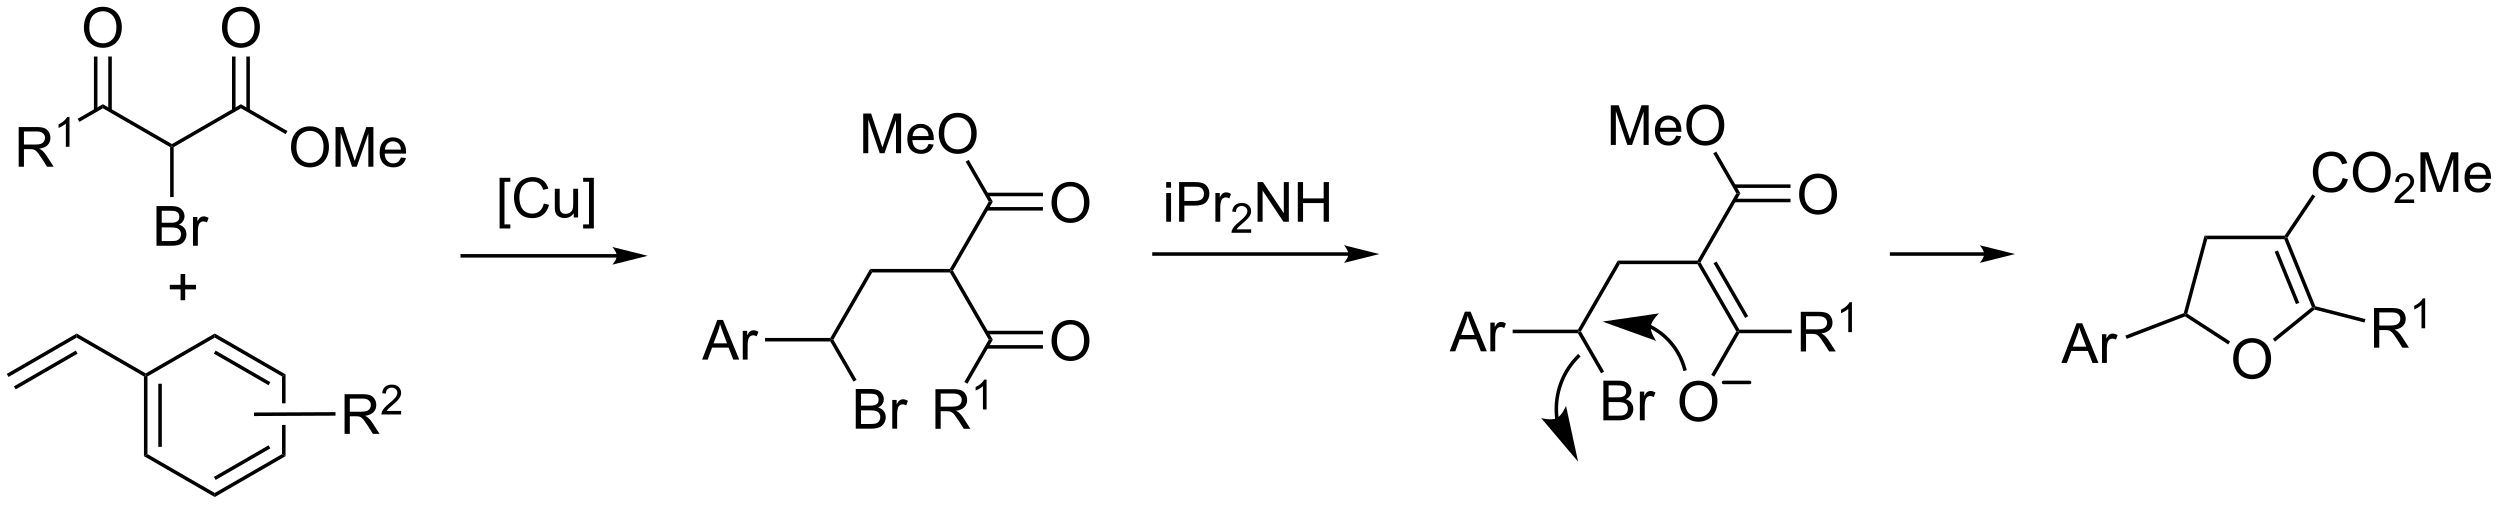 <?xml version="1.0" encoding="UTF-8"?>
<!DOCTYPE svg PUBLIC '-//W3C//DTD SVG 1.0//EN'
          'http://www.w3.org/TR/2001/REC-SVG-20010904/DTD/svg10.dtd'>
<svg stroke-dasharray="none" shape-rendering="auto" xmlns="http://www.w3.org/2000/svg" font-family="'Dialog'" text-rendering="auto" width="990" fill-opacity="1" color-interpolation="auto" color-rendering="auto" preserveAspectRatio="xMidYMid meet" font-size="12px" viewBox="0 0 990 200" fill="black" xmlns:xlink="http://www.w3.org/1999/xlink" stroke="black" image-rendering="auto" stroke-miterlimit="10" stroke-linecap="square" stroke-linejoin="miter" font-style="normal" stroke-width="1" height="200" stroke-dashoffset="0" font-weight="normal" stroke-opacity="1"
><!--Generated by the Batik Graphics2D SVG Generator--><defs id="genericDefs"
  /><g
  ><defs id="defs1"
    ><clipPath clipPathUnits="userSpaceOnUse" id="clipPath1"
      ><path d="M1.269 1.598 L372.172 1.598 L372.172 76.403 L1.269 76.403 L1.269 1.598 Z"
      /></clipPath
      ><clipPath clipPathUnits="userSpaceOnUse" id="clipPath2"
      ><path d="M126.427 181.691 L126.427 254.416 L487.017 254.416 L487.017 181.691 Z"
      /></clipPath
    ></defs
    ><g transform="scale(2.667,2.667) translate(-1.269,-1.598) matrix(1.029,0,0,1.029,-128.774,-185.289)"
    ><path d="M129.074 205.68 L129.074 199.953 L131.613 199.953 Q132.379 199.953 132.777 200.107 Q133.175 200.261 133.412 200.651 Q133.652 201.042 133.652 201.516 Q133.652 202.125 133.256 202.545 Q132.863 202.961 132.037 203.073 Q132.339 203.219 132.496 203.36 Q132.826 203.664 133.123 204.12 L134.121 205.68 L133.168 205.68 L132.41 204.487 Q132.076 203.972 131.86 203.698 Q131.647 203.425 131.477 203.315 Q131.308 203.206 131.131 203.164 Q131.004 203.136 130.709 203.136 L129.832 203.136 L129.832 205.68 L129.074 205.68 ZM129.832 202.48 L131.459 202.48 Q131.98 202.48 132.272 202.373 Q132.566 202.266 132.717 202.029 Q132.871 201.792 132.871 201.516 Q132.871 201.11 132.574 200.849 Q132.28 200.586 131.644 200.586 L129.832 200.586 L129.832 202.48 Z" stroke="none" clip-path="url(#clipPath2)"
    /></g
    ><g transform="matrix(2.743,0,0,2.743,-346.78,-498.366)"
    ><path d="M136.457 202.88 L135.93 202.88 L135.93 199.519 Q135.739 199.7 135.43 199.882 Q135.121 200.064 134.875 200.155 L134.875 199.646 Q135.317 199.437 135.647 199.142 Q135.979 198.845 136.118 198.567 L136.457 198.567 L136.457 202.88 Z" stroke="none" clip-path="url(#clipPath2)"
    /></g
    ><g transform="matrix(2.743,0,0,2.743,-346.78,-498.366)"
    ><path d="M137.887 199.275 L137.632 198.834 L141.274 196.731 L141.274 197.32 Z" stroke="none" clip-path="url(#clipPath2)"
    /></g
    ><g transform="matrix(2.743,0,0,2.743,-346.78,-498.366)"
    ><path d="M141.274 197.32 L141.274 196.731 L151.24 202.485 L151.24 202.78 L150.985 202.927 Z" stroke="none" clip-path="url(#clipPath2)"
    /></g
    ><g transform="matrix(2.743,0,0,2.743,-346.78,-498.366)"
    ><path d="M151.495 202.927 L151.24 202.78 L151.24 202.485 L161.207 196.731 L161.207 197.32 Z" stroke="none" clip-path="url(#clipPath2)"
    /></g
    ><g transform="matrix(2.743,0,0,2.743,-346.78,-498.366)"
    ><path d="M168.436 202.966 Q168.436 201.539 169.202 200.734 Q169.968 199.927 171.179 199.927 Q171.97 199.927 172.606 200.307 Q173.244 200.685 173.577 201.362 Q173.913 202.039 173.913 202.898 Q173.913 203.771 173.561 204.458 Q173.21 205.146 172.564 205.5 Q171.921 205.854 171.173 205.854 Q170.366 205.854 169.728 205.463 Q169.093 205.07 168.764 204.396 Q168.436 203.719 168.436 202.966 ZM169.218 202.976 Q169.218 204.013 169.772 204.609 Q170.33 205.203 171.171 205.203 Q172.025 205.203 172.577 204.601 Q173.132 204 173.132 202.896 Q173.132 202.195 172.895 201.674 Q172.658 201.153 172.202 200.867 Q171.749 200.578 171.181 200.578 Q170.376 200.578 169.796 201.133 Q169.218 201.685 169.218 202.976 ZM174.865 205.755 L174.865 200.028 L176.005 200.028 L177.362 204.083 Q177.55 204.648 177.636 204.929 Q177.732 204.617 177.94 204.013 L179.31 200.028 L180.331 200.028 L180.331 205.755 L179.599 205.755 L179.599 200.961 L177.935 205.755 L177.253 205.755 L175.597 200.88 L175.597 205.755 L174.865 205.755 ZM184.302 204.419 L185.029 204.508 Q184.857 205.146 184.391 205.497 Q183.927 205.849 183.206 205.849 Q182.294 205.849 181.761 205.289 Q181.229 204.726 181.229 203.716 Q181.229 202.669 181.768 202.091 Q182.308 201.513 183.167 201.513 Q183.998 201.513 184.524 202.081 Q185.052 202.646 185.052 203.672 Q185.052 203.734 185.05 203.859 L181.956 203.859 Q181.995 204.544 182.341 204.909 Q182.69 205.271 183.209 205.271 Q183.597 205.271 183.87 205.067 Q184.143 204.864 184.302 204.419 ZM181.995 203.281 L184.31 203.281 Q184.263 202.758 184.044 202.497 Q183.709 202.091 183.175 202.091 Q182.69 202.091 182.36 202.417 Q182.029 202.739 181.995 203.281 Z" stroke="none" clip-path="url(#clipPath2)"
    /></g
    ><g transform="matrix(2.743,0,0,2.743,-346.78,-498.366)"
    ><path d="M161.207 197.32 L161.207 196.731 L167.92 200.607 L167.665 201.049 Z" stroke="none" clip-path="url(#clipPath2)"
    /></g
    ><g transform="matrix(2.743,0,0,2.743,-346.78,-498.366)"
    ><path d="M158.47 185.702 Q158.47 184.275 159.235 183.47 Q160.001 182.663 161.212 182.663 Q162.004 182.663 162.639 183.043 Q163.277 183.421 163.61 184.098 Q163.946 184.775 163.946 185.634 Q163.946 186.507 163.595 187.194 Q163.243 187.882 162.597 188.236 Q161.954 188.59 161.207 188.59 Q160.399 188.59 159.762 188.2 Q159.126 187.806 158.798 187.132 Q158.47 186.455 158.47 185.702 ZM159.251 185.713 Q159.251 186.749 159.806 187.345 Q160.363 187.939 161.204 187.939 Q162.058 187.939 162.61 187.338 Q163.165 186.736 163.165 185.632 Q163.165 184.931 162.928 184.411 Q162.691 183.89 162.235 183.603 Q161.782 183.314 161.215 183.314 Q160.41 183.314 159.829 183.869 Q159.251 184.421 159.251 185.713 Z" stroke="none" clip-path="url(#clipPath2)"
    /></g
    ><g transform="matrix(2.743,0,0,2.743,-346.78,-498.366)"
    ><path d="M162.498 197.624 L162.498 189.847 L161.988 189.847 L161.988 197.624 ZM160.426 197.624 L160.426 189.847 L159.916 189.847 L159.916 197.624 Z" stroke="none" clip-path="url(#clipPath2)"
    /></g
    ><g transform="matrix(2.743,0,0,2.743,-346.78,-498.366)"
    ><path d="M138.536 185.702 Q138.536 184.275 139.302 183.47 Q140.068 182.663 141.279 182.663 Q142.07 182.663 142.706 183.043 Q143.344 183.421 143.677 184.098 Q144.013 184.775 144.013 185.634 Q144.013 186.507 143.661 187.194 Q143.31 187.882 142.664 188.236 Q142.021 188.59 141.274 188.59 Q140.466 188.59 139.828 188.2 Q139.193 187.806 138.865 187.132 Q138.536 186.455 138.536 185.702 ZM139.318 185.713 Q139.318 186.749 139.873 187.345 Q140.43 187.939 141.271 187.939 Q142.125 187.939 142.677 187.338 Q143.232 186.736 143.232 185.632 Q143.232 184.931 142.995 184.411 Q142.758 183.89 142.302 183.603 Q141.849 183.314 141.281 183.314 Q140.477 183.314 139.896 183.869 Q139.318 184.421 139.318 185.713 Z" stroke="none" clip-path="url(#clipPath2)"
    /></g
    ><g transform="matrix(2.743,0,0,2.743,-346.78,-498.366)"
    ><path d="M142.565 197.624 L142.565 189.847 L142.054 189.847 L142.054 197.624 ZM140.493 197.624 L140.493 189.847 L139.983 189.847 L139.983 197.624 Z" stroke="none" clip-path="url(#clipPath2)"
    /></g
    ><g transform="matrix(2.743,0,0,2.743,-346.78,-498.366)"
    ><path d="M149.014 217.164 L149.014 211.438 L151.162 211.438 Q151.818 211.438 152.214 211.612 Q152.613 211.784 152.837 212.146 Q153.06 212.508 153.06 212.901 Q153.06 213.268 152.86 213.594 Q152.662 213.917 152.261 214.117 Q152.779 214.268 153.058 214.636 Q153.339 215.003 153.339 215.503 Q153.339 215.906 153.167 216.253 Q152.998 216.596 152.748 216.784 Q152.498 216.971 152.12 217.068 Q151.745 217.164 151.198 217.164 L149.014 217.164 ZM149.772 213.844 L151.011 213.844 Q151.514 213.844 151.732 213.776 Q152.022 213.69 152.167 213.492 Q152.316 213.292 152.316 212.992 Q152.316 212.706 152.178 212.49 Q152.042 212.274 151.787 212.193 Q151.535 212.112 150.917 212.112 L149.772 212.112 L149.772 213.844 ZM149.772 216.487 L151.198 216.487 Q151.566 216.487 151.714 216.461 Q151.975 216.414 152.149 216.305 Q152.326 216.195 152.438 215.987 Q152.553 215.776 152.553 215.503 Q152.553 215.182 152.389 214.948 Q152.225 214.711 151.933 214.615 Q151.644 214.518 151.097 214.518 L149.772 214.518 L149.772 216.487 ZM154.285 217.164 L154.285 213.016 L154.917 213.016 L154.917 213.643 Q155.16 213.203 155.363 213.063 Q155.568 212.922 155.816 212.922 Q156.17 212.922 156.537 213.149 L156.295 213.8 Q156.037 213.649 155.779 213.649 Q155.55 213.649 155.365 213.787 Q155.183 213.925 155.105 214.172 Q154.988 214.547 154.988 214.992 L154.988 217.164 L154.285 217.164 Z" stroke="none" clip-path="url(#clipPath2)"
    /></g
    ><g transform="matrix(2.743,0,0,2.743,-346.78,-498.366)"
    ><path d="M150.985 202.927 L151.24 202.78 L151.495 202.927 L151.495 210.132 L150.985 210.132 Z" stroke="none" clip-path="url(#clipPath2)"
    /></g
    ><g transform="matrix(2.743,0,0,2.743,-346.78,-498.366)"
    ><path d="M127.654 236.106 L127.399 235.664 L137.493 229.836 L137.493 230.425 ZM128.69 237.9 L137.621 232.743 L137.365 232.301 L128.435 237.458 Z" stroke="none" clip-path="url(#clipPath2)"
    /></g
    ><g transform="matrix(2.743,0,0,2.743,-346.78,-498.366)"
    ><path d="M137.493 230.425 L137.493 229.836 L147.46 235.59 L147.46 235.885 L147.205 236.032 Z" stroke="none" clip-path="url(#clipPath2)"
    /></g
    ><g transform="matrix(2.743,0,0,2.743,-346.78,-498.366)"
    ><path d="M147.205 236.032 L147.46 235.885 L147.715 236.032 L147.715 247.247 L147.205 247.541 ZM149.276 237.081 L149.276 246.198 L149.786 246.198 L149.786 237.081 Z" stroke="none" clip-path="url(#clipPath2)"
    /></g
    ><g transform="matrix(2.743,0,0,2.743,-346.78,-498.366)"
    ><path d="M147.205 247.541 L147.715 247.247 L157.426 252.854 L157.426 253.443 Z" stroke="none" clip-path="url(#clipPath2)"
    /></g
    ><g transform="matrix(2.743,0,0,2.743,-346.78,-498.366)"
    ><path d="M157.426 253.443 L157.426 252.854 L167.138 247.247 L167.648 247.541 ZM157.554 250.977 L165.449 246.419 L165.194 245.977 L157.299 250.536 Z" stroke="none" clip-path="url(#clipPath2)"
    /></g
    ><g transform="matrix(2.743,0,0,2.743,-346.78,-498.366)"
    ><path d="M167.648 235.738 L167.138 236.032 L167.138 239.918 L167.138 239.918 L167.648 239.916 L167.648 239.916 L167.648 235.738 ZM167.648 243.034 L167.138 243.036 L167.138 243.036 L167.138 247.247 L167.648 247.541 L167.648 243.034 Z" stroke="none" clip-path="url(#clipPath2)"
    /></g
    ><g transform="matrix(2.743,0,0,2.743,-346.78,-498.366)"
    ><path d="M167.648 235.738 L167.138 236.032 L157.426 230.425 L157.426 229.836 ZM165.449 236.86 L157.554 232.301 L157.299 232.743 L165.194 237.302 Z" stroke="none" clip-path="url(#clipPath2)"
    /></g
    ><g transform="matrix(2.743,0,0,2.743,-346.78,-498.366)"
    ><path d="M157.426 229.836 L157.426 230.425 L147.715 236.032 L147.46 235.885 L147.46 235.59 Z" stroke="none" clip-path="url(#clipPath2)"
    /></g
    ><g transform="matrix(2.743,0,0,2.743,-346.78,-498.366)"
    ><path d="M176.168 244.324 L176.168 238.597 L178.707 238.597 Q179.472 238.597 179.871 238.751 Q180.269 238.904 180.506 239.295 Q180.746 239.686 180.746 240.16 Q180.746 240.769 180.35 241.188 Q179.957 241.605 179.131 241.717 Q179.433 241.863 179.589 242.003 Q179.92 242.308 180.217 242.764 L181.214 244.324 L180.261 244.324 L179.504 243.131 Q179.17 242.615 178.954 242.342 Q178.74 242.069 178.571 241.959 Q178.402 241.85 178.225 241.808 Q178.097 241.779 177.803 241.779 L176.925 241.779 L176.925 244.324 L176.168 244.324 ZM176.925 241.123 L178.553 241.123 Q179.074 241.123 179.365 241.016 Q179.66 240.91 179.811 240.673 Q179.964 240.436 179.964 240.16 Q179.964 239.753 179.668 239.493 Q179.373 239.23 178.738 239.23 L176.925 239.23 L176.925 241.123 Z" stroke="none" clip-path="url(#clipPath2)"
    /></g
    ><g transform="matrix(2.743,0,0,2.743,-346.78,-498.366)"
    ><path d="M184.336 241.016 L184.336 241.524 L181.496 241.524 Q181.491 241.332 181.559 241.156 Q181.666 240.867 181.905 240.586 Q182.145 240.305 182.596 239.936 Q183.295 239.362 183.541 239.026 Q183.787 238.69 183.787 238.391 Q183.787 238.078 183.563 237.863 Q183.34 237.647 182.979 237.647 Q182.598 237.647 182.369 237.875 Q182.141 238.104 182.139 238.508 L181.596 238.453 Q181.653 237.846 182.016 237.53 Q182.379 237.211 182.991 237.211 Q183.61 237.211 183.969 237.555 Q184.33 237.897 184.33 238.403 Q184.33 238.66 184.225 238.91 Q184.119 239.159 183.873 239.434 Q183.629 239.709 183.061 240.19 Q182.586 240.588 182.452 240.731 Q182.317 240.873 182.229 241.016 L184.336 241.016 Z" stroke="none" clip-path="url(#clipPath2)"
    /></g
    ><g transform="matrix(2.743,0,0,2.743,-346.78,-498.366)"
    ><path d="M163.094 241.751 L163.092 241.24 L174.857 241.186 L174.86 241.696 Z" stroke="none" clip-path="url(#clipPath2)"
    /></g
    ><g transform="matrix(2.743,0,0,2.743,-346.78,-498.366)"
    ><path d="M215.466 218.362 L193.156 218.362 L192.901 218.362 L192.901 218.872 L193.156 218.872 L215.466 218.872 L215.721 218.872 L215.721 218.362 L215.466 218.362 ZM219.931 218.617 L214.828 217.342 C214.828 217.342 215.466 218.059 215.466 218.617 C215.466 219.175 214.828 219.893 214.828 219.893 Z" stroke="none" clip-path="url(#clipPath2)"
    /></g
    ><g transform="matrix(2.743,0,0,2.743,-346.78,-498.366)"
    ><path d="M263.556 221.018 L263.704 220.763 L263.998 220.763 L269.753 230.73 L269.164 230.73 Z" stroke="none" clip-path="url(#clipPath2)"
    /></g
    ><g transform="matrix(2.743,0,0,2.743,-346.78,-498.366)"
    ><path d="M261.471 243.596 L261.471 237.87 L264.01 237.87 Q264.775 237.87 265.174 238.024 Q265.572 238.177 265.809 238.568 Q266.049 238.958 266.049 239.432 Q266.049 240.042 265.653 240.461 Q265.26 240.878 264.434 240.99 Q264.736 241.136 264.892 241.276 Q265.223 241.581 265.52 242.036 L266.517 243.596 L265.564 243.596 L264.807 242.404 Q264.473 241.888 264.257 241.615 Q264.043 241.341 263.874 241.232 Q263.705 241.123 263.528 241.081 Q263.4 241.052 263.106 241.052 L262.228 241.052 L262.228 243.596 L261.471 243.596 ZM262.228 240.396 L263.856 240.396 Q264.377 240.396 264.668 240.289 Q264.963 240.182 265.114 239.945 Q265.267 239.708 265.267 239.432 Q265.267 239.026 264.971 238.766 Q264.676 238.503 264.041 238.503 L262.228 238.503 L262.228 240.396 Z" stroke="none" clip-path="url(#clipPath2)"
    /></g
    ><g transform="matrix(2.743,0,0,2.743,-346.78,-498.366)"
    ><path d="M268.854 240.796 L268.327 240.796 L268.327 237.435 Q268.135 237.617 267.827 237.798 Q267.518 237.98 267.272 238.072 L267.272 237.562 Q267.713 237.353 268.043 237.058 Q268.375 236.761 268.514 236.484 L268.854 236.484 L268.854 240.796 Z" stroke="none" clip-path="url(#clipPath2)"
    /></g
    ><g transform="matrix(2.743,0,0,2.743,-346.78,-498.366)"
    ><path d="M269.164 230.73 L269.753 230.73 L266.084 237.085 L265.642 236.829 Z" stroke="none" clip-path="url(#clipPath2)"
    /></g
    ><g transform="matrix(2.743,0,0,2.743,-346.78,-498.366)"
    ><path d="M278.23 230.916 Q278.23 229.489 278.996 228.684 Q279.762 227.877 280.973 227.877 Q281.764 227.877 282.4 228.257 Q283.038 228.634 283.371 229.311 Q283.707 229.989 283.707 230.848 Q283.707 231.72 283.355 232.408 Q283.004 233.095 282.358 233.45 Q281.715 233.804 280.967 233.804 Q280.16 233.804 279.522 233.413 Q278.887 233.02 278.559 232.345 Q278.23 231.668 278.23 230.916 ZM279.012 230.926 Q279.012 231.963 279.566 232.559 Q280.124 233.153 280.965 233.153 Q281.819 233.153 282.371 232.551 Q282.926 231.95 282.926 230.845 Q282.926 230.145 282.689 229.624 Q282.452 229.103 281.996 228.817 Q281.543 228.528 280.975 228.528 Q280.171 228.528 279.59 229.082 Q279.012 229.634 279.012 230.926 Z" stroke="none" clip-path="url(#clipPath2)"
    /></g
    ><g transform="matrix(2.743,0,0,2.743,-346.78,-498.366)"
    ><path d="M268.86 232.021 L276.987 232.021 L276.987 231.511 L268.86 231.511 ZM268.86 229.949 L276.987 229.949 L276.987 229.439 L268.86 229.439 Z" stroke="none" clip-path="url(#clipPath2)"
    /></g
    ><g transform="matrix(2.743,0,0,2.743,-346.78,-498.366)"
    ><path d="M263.998 220.763 L263.704 220.763 L263.556 220.508 L269.164 210.797 L269.753 210.797 Z" stroke="none" clip-path="url(#clipPath2)"
    /></g
    ><g transform="matrix(2.743,0,0,2.743,-346.78,-498.366)"
    ><path d="M251.043 203.805 L251.043 198.078 L252.184 198.078 L253.541 202.133 Q253.728 202.698 253.814 202.979 Q253.911 202.667 254.119 202.063 L255.489 198.078 L256.51 198.078 L256.51 203.805 L255.778 203.805 L255.778 199.011 L254.114 203.805 L253.431 203.805 L251.775 198.93 L251.775 203.805 L251.043 203.805 ZM260.481 202.469 L261.207 202.557 Q261.036 203.195 260.57 203.547 Q260.106 203.899 259.385 203.899 Q258.473 203.899 257.939 203.339 Q257.408 202.776 257.408 201.766 Q257.408 200.719 257.947 200.141 Q258.486 199.563 259.346 199.563 Q260.176 199.563 260.702 200.13 Q261.231 200.695 261.231 201.721 Q261.231 201.784 261.228 201.909 L258.135 201.909 Q258.174 202.594 258.52 202.958 Q258.869 203.32 259.387 203.32 Q259.775 203.32 260.049 203.117 Q260.322 202.914 260.481 202.469 ZM258.174 201.331 L260.489 201.331 Q260.442 200.807 260.223 200.547 Q259.887 200.141 259.353 200.141 Q258.869 200.141 258.538 200.466 Q258.207 200.789 258.174 201.331 ZM261.951 201.016 Q261.951 199.589 262.717 198.784 Q263.482 197.977 264.693 197.977 Q265.485 197.977 266.12 198.357 Q266.758 198.734 267.092 199.412 Q267.428 200.089 267.428 200.948 Q267.428 201.82 267.076 202.508 Q266.724 203.195 266.079 203.55 Q265.435 203.904 264.688 203.904 Q263.881 203.904 263.243 203.513 Q262.607 203.12 262.279 202.445 Q261.951 201.768 261.951 201.016 ZM262.732 201.026 Q262.732 202.063 263.287 202.659 Q263.844 203.253 264.685 203.253 Q265.54 203.253 266.092 202.651 Q266.646 202.05 266.646 200.945 Q266.646 200.245 266.409 199.724 Q266.172 199.203 265.717 198.917 Q265.264 198.628 264.696 198.628 Q263.891 198.628 263.31 199.182 Q262.732 199.734 262.732 201.026 Z" stroke="none" clip-path="url(#clipPath2)"
    /></g
    ><g transform="matrix(2.743,0,0,2.743,-346.78,-498.366)"
    ><path d="M269.753 210.797 L269.164 210.797 L265.832 205.026 L266.274 204.771 Z" stroke="none" clip-path="url(#clipPath2)"
    /></g
    ><g transform="matrix(2.743,0,0,2.743,-346.78,-498.366)"
    ><path d="M278.23 210.982 Q278.23 209.555 278.996 208.751 Q279.762 207.943 280.973 207.943 Q281.764 207.943 282.4 208.324 Q283.038 208.701 283.371 209.378 Q283.707 210.055 283.707 210.915 Q283.707 211.787 283.355 212.475 Q283.004 213.162 282.358 213.516 Q281.715 213.87 280.967 213.87 Q280.16 213.87 279.522 213.48 Q278.887 213.087 278.559 212.412 Q278.23 211.735 278.23 210.982 ZM279.012 210.993 Q279.012 212.029 279.566 212.626 Q280.124 213.219 280.965 213.219 Q281.819 213.219 282.371 212.618 Q282.926 212.016 282.926 210.912 Q282.926 210.212 282.689 209.691 Q282.452 209.17 281.996 208.883 Q281.543 208.594 280.975 208.594 Q280.171 208.594 279.59 209.149 Q279.012 209.701 279.012 210.993 Z" stroke="none" clip-path="url(#clipPath2)"
    /></g
    ><g transform="matrix(2.743,0,0,2.743,-346.78,-498.366)"
    ><path d="M268.86 212.087 L276.987 212.087 L276.987 211.577 L268.86 211.577 ZM268.86 210.016 L276.987 210.016 L276.987 209.506 L268.86 209.506 Z" stroke="none" clip-path="url(#clipPath2)"
    /></g
    ><g transform="matrix(2.743,0,0,2.743,-346.78,-498.366)"
    ><path d="M263.556 220.508 L263.704 220.763 L263.556 221.018 L252.342 221.018 L252.047 220.508 Z" stroke="none" clip-path="url(#clipPath2)"
    /></g
    ><g transform="matrix(2.743,0,0,2.743,-346.78,-498.366)"
    ><path d="M252.047 220.508 L252.342 221.018 L246.734 230.73 L246.44 230.73 L246.293 230.475 Z" stroke="none" clip-path="url(#clipPath2)"
    /></g
    ><g transform="matrix(2.743,0,0,2.743,-346.78,-498.366)"
    ><path d="M227.785 233.605 L229.985 227.878 L230.803 227.878 L233.147 233.605 L232.282 233.605 L231.616 231.87 L229.22 231.87 L228.592 233.605 L227.785 233.605 ZM229.439 231.253 L231.381 231.253 L230.782 229.667 Q230.509 228.943 230.376 228.48 Q230.267 229.029 230.069 229.573 L229.439 231.253 ZM233.655 233.605 L233.655 229.456 L234.287 229.456 L234.287 230.084 Q234.53 229.644 234.733 229.503 Q234.939 229.363 235.186 229.363 Q235.54 229.363 235.907 229.589 L235.665 230.24 Q235.407 230.089 235.149 230.089 Q234.92 230.089 234.735 230.227 Q234.553 230.365 234.475 230.613 Q234.358 230.988 234.358 231.433 L234.358 233.605 L233.655 233.605 Z" stroke="none" clip-path="url(#clipPath2)"
    /></g
    ><g transform="matrix(2.743,0,0,2.743,-346.78,-498.366)"
    ><path d="M246.293 230.475 L246.44 230.73 L246.293 230.985 L236.876 230.985 L236.876 230.475 Z" stroke="none" clip-path="url(#clipPath2)"
    /></g
    ><g transform="matrix(2.743,0,0,2.743,-346.78,-498.366)"
    ><path d="M249.968 243.571 L249.968 237.845 L252.116 237.845 Q252.773 237.845 253.168 238.019 Q253.567 238.191 253.791 238.553 Q254.015 238.915 254.015 239.308 Q254.015 239.676 253.814 240.001 Q253.616 240.324 253.215 240.524 Q253.734 240.676 254.012 241.043 Q254.293 241.41 254.293 241.91 Q254.293 242.314 254.122 242.66 Q253.952 243.004 253.702 243.191 Q253.452 243.379 253.075 243.475 Q252.7 243.571 252.153 243.571 L249.968 243.571 ZM250.726 240.251 L251.965 240.251 Q252.468 240.251 252.687 240.183 Q252.976 240.097 253.122 239.899 Q253.27 239.699 253.27 239.399 Q253.27 239.113 253.132 238.897 Q252.997 238.681 252.741 238.6 Q252.489 238.519 251.872 238.519 L250.726 238.519 L250.726 240.251 ZM250.726 242.894 L252.153 242.894 Q252.52 242.894 252.668 242.868 Q252.929 242.821 253.103 242.712 Q253.28 242.603 253.392 242.394 Q253.507 242.183 253.507 241.91 Q253.507 241.59 253.343 241.355 Q253.179 241.118 252.887 241.022 Q252.598 240.926 252.051 240.926 L250.726 240.926 L250.726 242.894 ZM255.239 243.571 L255.239 239.423 L255.872 239.423 L255.872 240.051 Q256.114 239.611 256.317 239.47 Q256.523 239.329 256.77 239.329 Q257.124 239.329 257.491 239.556 L257.249 240.207 Q256.991 240.056 256.734 240.056 Q256.504 240.056 256.32 240.194 Q256.137 240.332 256.059 240.579 Q255.942 240.954 255.942 241.399 L255.942 243.571 L255.239 243.571 Z" stroke="none" clip-path="url(#clipPath2)"
    /></g
    ><g transform="matrix(2.743,0,0,2.743,-346.78,-498.366)"
    ><path d="M246.293 230.985 L246.44 230.73 L246.734 230.73 L250.079 236.523 L249.637 236.778 Z" stroke="none" clip-path="url(#clipPath2)"
    /></g
    ><g transform="matrix(2.743,0,0,2.743,-346.78,-498.366)"
    ><path d="M371.483 219.819 L371.63 219.564 L371.925 219.564 L377.532 229.276 L377.385 229.531 L377.091 229.531 ZM373.802 219.692 L378.36 227.587 L378.802 227.332 L374.243 219.437 Z" stroke="none" clip-path="url(#clipPath2)"
    /></g
    ><g transform="matrix(2.743,0,0,2.743,-346.78,-498.366)"
    ><path d="M368.893 239.683 Q368.893 238.256 369.659 237.452 Q370.425 236.644 371.636 236.644 Q372.427 236.644 373.063 237.025 Q373.701 237.402 374.034 238.079 Q374.37 238.756 374.37 239.616 Q374.37 240.488 374.018 241.176 Q373.667 241.863 373.021 242.217 Q372.378 242.571 371.63 242.571 Q370.823 242.571 370.185 242.181 Q369.55 241.788 369.222 241.113 Q368.893 240.436 368.893 239.683 ZM369.675 239.694 Q369.675 240.73 370.229 241.327 Q370.787 241.92 371.628 241.92 Q372.482 241.92 373.034 241.319 Q373.589 240.717 373.589 239.613 Q373.589 238.913 373.352 238.392 Q373.115 237.871 372.659 237.584 Q372.206 237.295 371.638 237.295 Q370.834 237.295 370.253 237.85 Q369.675 238.402 369.675 239.694 Z" stroke="none" clip-path="url(#clipPath2)"
    /></g
    ><g transform="matrix(2.743,0,0,2.743,-346.78,-498.366)"
    ><path d="M377.091 229.531 L377.385 229.531 L377.532 229.786 L373.909 236.061 L373.467 235.806 Z" stroke="none" clip-path="url(#clipPath2)"
    /></g
    ><g transform="matrix(2.743,0,0,2.743,-346.78,-498.366)"
    ><path d="M371.925 219.564 L371.63 219.564 L371.483 219.309 L377.091 209.598 L377.68 209.598 Z" stroke="none" clip-path="url(#clipPath2)"
    /></g
    ><g transform="matrix(2.743,0,0,2.743,-346.78,-498.366)"
    ><path d="M358.97 202.606 L358.97 196.879 L360.111 196.879 L361.468 200.934 Q361.655 201.499 361.741 201.78 Q361.837 201.468 362.046 200.864 L363.416 196.879 L364.436 196.879 L364.436 202.606 L363.705 202.606 L363.705 197.812 L362.041 202.606 L361.358 202.606 L359.702 197.731 L359.702 202.606 L358.97 202.606 ZM368.408 201.27 L369.134 201.359 Q368.962 201.997 368.496 202.348 Q368.033 202.7 367.311 202.7 Q366.4 202.7 365.866 202.14 Q365.335 201.577 365.335 200.567 Q365.335 199.52 365.874 198.942 Q366.413 198.364 367.272 198.364 Q368.103 198.364 368.629 198.931 Q369.158 199.497 369.158 200.523 Q369.158 200.585 369.155 200.71 L366.061 200.71 Q366.101 201.395 366.447 201.76 Q366.796 202.122 367.314 202.122 Q367.702 202.122 367.976 201.918 Q368.249 201.715 368.408 201.27 ZM366.101 200.132 L368.416 200.132 Q368.369 199.609 368.15 199.348 Q367.814 198.942 367.28 198.942 Q366.796 198.942 366.465 199.268 Q366.134 199.59 366.101 200.132 ZM369.878 199.817 Q369.878 198.39 370.643 197.585 Q371.409 196.778 372.62 196.778 Q373.412 196.778 374.047 197.158 Q374.685 197.536 375.018 198.213 Q375.354 198.89 375.354 199.749 Q375.354 200.622 375.003 201.309 Q374.651 201.997 374.005 202.351 Q373.362 202.705 372.615 202.705 Q371.808 202.705 371.17 202.314 Q370.534 201.921 370.206 201.247 Q369.878 200.57 369.878 199.817 ZM370.659 199.827 Q370.659 200.864 371.214 201.46 Q371.771 202.054 372.612 202.054 Q373.466 202.054 374.018 201.452 Q374.573 200.851 374.573 199.747 Q374.573 199.046 374.336 198.525 Q374.099 198.004 373.643 197.718 Q373.19 197.429 372.623 197.429 Q371.818 197.429 371.237 197.984 Q370.659 198.536 370.659 199.827 Z" stroke="none" clip-path="url(#clipPath2)"
    /></g
    ><g transform="matrix(2.743,0,0,2.743,-346.78,-498.366)"
    ><path d="M377.68 209.598 L377.091 209.598 L373.759 203.827 L374.2 203.572 Z" stroke="none" clip-path="url(#clipPath2)"
    /></g
    ><g transform="matrix(2.743,0,0,2.743,-346.78,-498.366)"
    ><path d="M386.157 209.784 Q386.157 208.357 386.923 207.552 Q387.688 206.744 388.899 206.744 Q389.691 206.744 390.327 207.125 Q390.964 207.502 391.298 208.179 Q391.634 208.857 391.634 209.716 Q391.634 210.588 391.282 211.276 Q390.931 211.963 390.285 212.317 Q389.642 212.672 388.894 212.672 Q388.087 212.672 387.449 212.281 Q386.813 211.888 386.485 211.213 Q386.157 210.536 386.157 209.784 ZM386.938 209.794 Q386.938 210.83 387.493 211.427 Q388.05 212.02 388.892 212.02 Q389.746 212.02 390.298 211.419 Q390.853 210.817 390.853 209.713 Q390.853 209.013 390.615 208.492 Q390.379 207.971 389.923 207.685 Q389.47 207.395 388.902 207.395 Q388.097 207.395 387.517 207.95 Q386.938 208.502 386.938 209.794 Z" stroke="none" clip-path="url(#clipPath2)"
    /></g
    ><g transform="matrix(2.743,0,0,2.743,-346.78,-498.366)"
    ><path d="M376.787 210.888 L384.914 210.888 L384.914 210.378 L376.787 210.378 ZM376.787 208.817 L384.914 208.817 L384.914 208.307 L376.787 208.307 Z" stroke="none" clip-path="url(#clipPath2)"
    /></g
    ><g transform="matrix(2.743,0,0,2.743,-346.78,-498.366)"
    ><path d="M371.483 219.309 L371.63 219.564 L371.483 219.819 L360.269 219.819 L359.974 219.309 Z" stroke="none" clip-path="url(#clipPath2)"
    /></g
    ><g transform="matrix(2.743,0,0,2.743,-346.78,-498.366)"
    ><path d="M359.974 219.309 L360.269 219.819 L354.661 229.531 L354.367 229.531 L354.219 229.276 Z" stroke="none" clip-path="url(#clipPath2)"
    /></g
    ><g transform="matrix(2.743,0,0,2.743,-346.78,-498.366)"
    ><path d="M335.712 232.406 L337.912 226.679 L338.73 226.679 L341.074 232.406 L340.209 232.406 L339.542 230.672 L337.147 230.672 L336.519 232.406 L335.712 232.406 ZM337.365 230.054 L339.308 230.054 L338.709 228.468 Q338.436 227.744 338.303 227.281 Q338.193 227.83 337.995 228.375 L337.365 230.054 ZM341.582 232.406 L341.582 228.257 L342.214 228.257 L342.214 228.885 Q342.457 228.445 342.66 228.304 Q342.865 228.164 343.113 228.164 Q343.467 228.164 343.834 228.39 L343.592 229.041 Q343.334 228.89 343.076 228.89 Q342.847 228.89 342.662 229.028 Q342.48 229.166 342.402 229.414 Q342.285 229.789 342.285 230.234 L342.285 232.406 L341.582 232.406 Z" stroke="none" clip-path="url(#clipPath2)"
    /></g
    ><g transform="matrix(2.743,0,0,2.743,-346.78,-498.366)"
    ><path d="M354.219 229.276 L354.367 229.531 L354.219 229.786 L344.803 229.786 L344.803 229.276 Z" stroke="none" clip-path="url(#clipPath2)"
    /></g
    ><g transform="matrix(2.743,0,0,2.743,-346.78,-498.366)"
    ><path d="M357.895 242.373 L357.895 236.646 L360.043 236.646 Q360.699 236.646 361.095 236.82 Q361.494 236.992 361.717 237.354 Q361.942 237.716 361.942 238.109 Q361.942 238.477 361.741 238.802 Q361.543 239.125 361.142 239.326 Q361.66 239.477 361.939 239.844 Q362.22 240.211 362.22 240.711 Q362.22 241.115 362.048 241.461 Q361.879 241.805 361.629 241.992 Q361.379 242.18 361.001 242.276 Q360.626 242.373 360.079 242.373 L357.895 242.373 ZM358.652 239.052 L359.892 239.052 Q360.395 239.052 360.613 238.984 Q360.902 238.899 361.048 238.701 Q361.197 238.5 361.197 238.201 Q361.197 237.914 361.059 237.698 Q360.923 237.482 360.668 237.401 Q360.416 237.32 359.798 237.32 L358.652 237.32 L358.652 239.052 ZM358.652 241.695 L360.079 241.695 Q360.447 241.695 360.595 241.669 Q360.856 241.623 361.03 241.513 Q361.207 241.404 361.319 241.195 Q361.434 240.984 361.434 240.711 Q361.434 240.391 361.27 240.156 Q361.106 239.919 360.814 239.823 Q360.525 239.727 359.978 239.727 L358.652 239.727 L358.652 241.695 ZM363.166 242.373 L363.166 238.224 L363.798 238.224 L363.798 238.852 Q364.041 238.412 364.244 238.271 Q364.449 238.13 364.697 238.13 Q365.051 238.13 365.418 238.357 L365.176 239.008 Q364.918 238.857 364.66 238.857 Q364.431 238.857 364.246 238.995 Q364.064 239.133 363.986 239.38 Q363.869 239.755 363.869 240.201 L363.869 242.373 L363.166 242.373 Z" stroke="none" clip-path="url(#clipPath2)"
    /></g
    ><g transform="matrix(2.743,0,0,2.743,-346.78,-498.366)"
    ><path d="M354.219 229.786 L354.367 229.531 L354.661 229.531 L358.006 235.324 L357.564 235.579 Z" stroke="none" clip-path="url(#clipPath2)"
    /></g
    ><g transform="matrix(2.743,0,0,2.743,-346.78,-498.366)"
    ><path d="M321.088 218.11 L293.023 218.11 L292.768 218.11 L292.768 218.62 L293.023 218.62 L321.088 218.62 L321.343 218.62 L321.343 218.11 L321.088 218.11 ZM325.553 218.365 L320.45 217.09 C320.45 217.09 321.088 217.807 321.088 218.365 C321.088 218.923 320.45 219.641 320.45 219.641 Z" stroke="none" clip-path="url(#clipPath2)"
    /></g
    ><g transform="matrix(2.743,0,0,2.743,-346.78,-498.366)"
    ><path d="M386.399 232.431 L386.399 226.704 L388.938 226.704 Q389.704 226.704 390.103 226.858 Q390.501 227.012 390.738 227.402 Q390.978 227.793 390.978 228.267 Q390.978 228.876 390.582 229.296 Q390.188 229.712 389.363 229.824 Q389.665 229.97 389.821 230.111 Q390.152 230.415 390.449 230.871 L391.446 232.431 L390.493 232.431 L389.735 231.238 Q389.402 230.723 389.186 230.449 Q388.972 230.176 388.803 230.066 Q388.634 229.957 388.457 229.915 Q388.329 229.887 388.035 229.887 L387.157 229.887 L387.157 232.431 L386.399 232.431 ZM387.157 229.23 L388.785 229.23 Q389.306 229.23 389.597 229.124 Q389.892 229.017 390.043 228.78 Q390.196 228.543 390.196 228.267 Q390.196 227.861 389.899 227.6 Q389.605 227.337 388.97 227.337 L387.157 227.337 L387.157 229.23 Z" stroke="none" clip-path="url(#clipPath2)"
    /></g
    ><g transform="matrix(2.743,0,0,2.743,-346.78,-498.366)"
    ><path d="M393.783 229.631 L393.255 229.631 L393.255 226.27 Q393.064 226.451 392.755 226.633 Q392.447 226.815 392.201 226.906 L392.201 226.397 Q392.642 226.188 392.972 225.893 Q393.304 225.596 393.443 225.318 L393.783 225.318 L393.783 229.631 Z" stroke="none" clip-path="url(#clipPath2)"
    /></g
    ><g transform="matrix(2.743,0,0,2.743,-346.78,-498.366)"
    ><path d="M377.532 229.786 L377.385 229.531 L377.532 229.276 L385.09 229.276 L385.09 229.786 Z" stroke="none" clip-path="url(#clipPath2)"
    /></g
    ><g stroke-width="0.51" transform="matrix(2.743,0,0,2.743,-346.78,-498.366)" stroke-linejoin="round" stroke-linecap="round"
    ><path fill="none" d="M375.254 236.9 L379.004 236.9" clip-path="url(#clipPath2)"
    /></g
    ><g transform="matrix(2.743,0,0,2.743,-346.78,-498.366)"
    ><path d="M294.783 208.78 L294.783 207.972 L295.486 207.972 L295.486 208.78 L294.783 208.78 ZM294.783 213.699 L294.783 209.551 L295.486 209.551 L295.486 213.699 L294.783 213.699 ZM296.647 213.699 L296.647 207.972 L298.808 207.972 Q299.378 207.972 299.678 208.027 Q300.1 208.097 300.384 208.296 Q300.67 208.491 300.844 208.847 Q301.019 209.202 301.019 209.629 Q301.019 210.358 300.553 210.866 Q300.089 211.371 298.873 211.371 L297.404 211.371 L297.404 213.699 L296.647 213.699 ZM297.404 210.694 L298.886 210.694 Q299.621 210.694 299.928 210.421 Q300.238 210.147 300.238 209.652 Q300.238 209.293 300.055 209.038 Q299.873 208.78 299.576 208.699 Q299.386 208.647 298.871 208.647 L297.404 208.647 L297.404 210.694 ZM301.886 213.699 L301.886 209.551 L302.519 209.551 L302.519 210.178 Q302.761 209.738 302.964 209.597 Q303.17 209.457 303.418 209.457 Q303.772 209.457 304.139 209.684 L303.897 210.334 Q303.639 210.184 303.381 210.184 Q303.152 210.184 302.967 210.321 Q302.785 210.459 302.707 210.707 Q302.589 211.082 302.589 211.527 L302.589 213.699 L301.886 213.699 Z" stroke="none" clip-path="url(#clipPath2)"
    /></g
    ><g transform="matrix(2.743,0,0,2.743,-346.78,-498.366)"
    ><path d="M307.051 214.791 L307.051 215.299 L304.211 215.299 Q304.205 215.108 304.274 214.932 Q304.381 214.643 304.619 214.362 Q304.86 214.08 305.311 213.711 Q306.01 213.137 306.256 212.801 Q306.502 212.465 306.502 212.166 Q306.502 211.854 306.277 211.639 Q306.055 211.422 305.693 211.422 Q305.313 211.422 305.084 211.651 Q304.856 211.879 304.854 212.284 L304.311 212.229 Q304.367 211.621 304.731 211.305 Q305.094 210.987 305.705 210.987 Q306.324 210.987 306.684 211.33 Q307.045 211.672 307.045 212.178 Q307.045 212.436 306.94 212.686 Q306.834 212.934 306.588 213.209 Q306.344 213.485 305.776 213.965 Q305.301 214.364 305.166 214.506 Q305.031 214.649 304.943 214.791 L307.051 214.791 Z" stroke="none" clip-path="url(#clipPath2)"
    /></g
    ><g transform="matrix(2.743,0,0,2.743,-346.78,-498.366)"
    ><path d="M307.976 213.699 L307.976 207.972 L308.754 207.972 L311.762 212.467 L311.762 207.972 L312.489 207.972 L312.489 213.699 L311.71 213.699 L308.702 209.199 L308.702 213.699 L307.976 213.699 ZM313.784 213.699 L313.784 207.972 L314.542 207.972 L314.542 210.324 L317.519 210.324 L317.519 207.972 L318.277 207.972 L318.277 213.699 L317.519 213.699 L317.519 210.999 L314.542 210.999 L314.542 213.699 L313.784 213.699 Z" stroke="none" clip-path="url(#clipPath2)"
    /></g
    ><g transform="matrix(2.743,0,0,2.743,-346.78,-498.366)"
    ><path d="M152.494 225.031 L152.494 223.461 L150.934 223.461 L150.934 222.805 L152.494 222.805 L152.494 221.247 L153.158 221.247 L153.158 222.805 L154.715 222.805 L154.715 223.461 L153.158 223.461 L153.158 225.031 L152.494 225.031 Z" stroke="none" clip-path="url(#clipPath2)"
    /></g
    ><g transform="matrix(2.743,0,0,2.743,-346.78,-498.366)"
    ><path d="M412.87 218.11 L399.511 218.11 L399.256 218.11 L399.256 218.62 L399.511 218.62 L412.87 218.62 L413.125 218.62 L413.125 218.11 L412.87 218.11 ZM417.334 218.365 L412.232 217.09 C412.232 217.09 412.87 217.807 412.87 218.365 C412.87 218.923 412.232 219.641 412.232 219.641 Z" stroke="none" clip-path="url(#clipPath2)"
    /></g
    ><g transform="matrix(2.743,0,0,2.743,-346.78,-498.366)"
    ><path d="M448.82 233.537 Q448.82 232.11 449.585 231.305 Q450.351 230.498 451.562 230.498 Q452.353 230.498 452.989 230.878 Q453.627 231.256 453.96 231.933 Q454.296 232.61 454.296 233.47 Q454.296 234.342 453.945 235.029 Q453.593 235.717 452.947 236.071 Q452.304 236.425 451.557 236.425 Q450.749 236.425 450.111 236.035 Q449.476 235.641 449.148 234.967 Q448.82 234.29 448.82 233.537 ZM449.601 233.548 Q449.601 234.584 450.156 235.18 Q450.713 235.774 451.554 235.774 Q452.408 235.774 452.96 235.173 Q453.515 234.571 453.515 233.467 Q453.515 232.766 453.278 232.246 Q453.041 231.725 452.585 231.438 Q452.132 231.149 451.564 231.149 Q450.76 231.149 450.179 231.704 Q449.601 232.256 449.601 233.548 Z" stroke="none" clip-path="url(#clipPath2)"
    /></g
    ><g transform="matrix(2.743,0,0,2.743,-346.78,-498.366)"
    ><path d="M444.687 215.713 L445.079 216.223 L442.196 226.972 L441.902 227.085 L441.689 226.894 Z" stroke="none" clip-path="url(#clipPath2)"
    /></g
    ><g transform="matrix(2.743,0,0,2.743,-346.78,-498.366)"
    ><path d="M441.872 227.37 L441.902 227.085 L442.196 226.972 L448.383 230.987 L448.105 231.415 Z" stroke="none" clip-path="url(#clipPath2)"
    /></g
    ><g transform="matrix(2.743,0,0,2.743,-346.78,-498.366)"
    ><path d="M454.862 231.003 L454.541 230.607 L460.192 226.031 L460.5 226.11 L460.561 226.389 Z" stroke="none" clip-path="url(#clipPath2)"
    /></g
    ><g transform="matrix(2.743,0,0,2.743,-346.78,-498.366)"
    ><path d="M460.688 225.895 L460.5 226.11 L460.192 226.031 L456.204 216.223 L456.376 215.968 L456.663 215.997 ZM458.36 225.402 L455.286 217.842 L454.813 218.035 L457.887 225.594 Z" stroke="none" clip-path="url(#clipPath2)"
    /></g
    ><g transform="matrix(2.743,0,0,2.743,-346.78,-498.366)"
    ><path d="M456.24 215.713 L456.376 215.968 L456.204 216.223 L445.079 216.223 L444.687 215.713 Z" stroke="none" clip-path="url(#clipPath2)"
    /></g
    ><g transform="matrix(2.743,0,0,2.743,-346.78,-498.366)"
    ><path d="M469.155 231.879 L469.155 226.153 L471.694 226.153 Q472.459 226.153 472.858 226.306 Q473.256 226.46 473.493 226.851 Q473.733 227.241 473.733 227.715 Q473.733 228.325 473.337 228.744 Q472.944 229.161 472.118 229.273 Q472.42 229.418 472.577 229.559 Q472.907 229.864 473.204 230.32 L474.202 231.879 L473.249 231.879 L472.491 230.687 Q472.157 230.171 471.941 229.898 Q471.728 229.624 471.558 229.515 Q471.389 229.405 471.212 229.364 Q471.084 229.335 470.79 229.335 L469.913 229.335 L469.913 231.879 L469.155 231.879 ZM469.913 228.679 L471.54 228.679 Q472.061 228.679 472.353 228.572 Q472.647 228.465 472.798 228.228 Q472.952 227.991 472.952 227.715 Q472.952 227.309 472.655 227.049 Q472.361 226.786 471.725 226.786 L469.913 226.786 L469.913 228.679 Z" stroke="none" clip-path="url(#clipPath2)"
    /></g
    ><g transform="matrix(2.743,0,0,2.743,-346.78,-498.366)"
    ><path d="M476.538 229.079 L476.011 229.079 L476.011 225.718 Q475.82 225.9 475.511 226.081 Q475.202 226.263 474.956 226.355 L474.956 225.845 Q475.398 225.636 475.728 225.341 Q476.06 225.044 476.198 224.767 L476.538 224.767 L476.538 229.079 Z" stroke="none" clip-path="url(#clipPath2)"
    /></g
    ><g transform="matrix(2.743,0,0,2.743,-346.78,-498.366)"
    ><path d="M460.561 226.389 L460.5 226.11 L460.688 225.895 L467.909 227.753 L467.782 228.248 Z" stroke="none" clip-path="url(#clipPath2)"
    /></g
    ><g transform="matrix(2.743,0,0,2.743,-346.78,-498.366)"
    ><path d="M464.63 207.384 L465.388 207.574 Q465.151 208.509 464.531 209.001 Q463.911 209.491 463.018 209.491 Q462.091 209.491 461.51 209.113 Q460.932 208.735 460.627 208.022 Q460.325 207.306 460.325 206.485 Q460.325 205.589 460.666 204.925 Q461.01 204.259 461.64 203.912 Q462.271 203.566 463.029 203.566 Q463.888 203.566 464.474 204.004 Q465.06 204.441 465.291 205.235 L464.544 205.41 Q464.346 204.785 463.966 204.501 Q463.588 204.214 463.013 204.214 Q462.354 204.214 461.909 204.532 Q461.466 204.847 461.286 205.381 Q461.107 205.915 461.107 206.48 Q461.107 207.212 461.32 207.756 Q461.534 208.3 461.982 208.571 Q462.432 208.839 462.956 208.839 Q463.591 208.839 464.031 208.472 Q464.474 208.105 464.63 207.384 ZM466.092 206.602 Q466.092 205.175 466.858 204.371 Q467.623 203.564 468.834 203.564 Q469.626 203.564 470.262 203.944 Q470.9 204.321 471.233 204.998 Q471.569 205.675 471.569 206.535 Q471.569 207.407 471.217 208.095 Q470.866 208.782 470.22 209.136 Q469.577 209.491 468.829 209.491 Q468.022 209.491 467.384 209.1 Q466.748 208.707 466.42 208.032 Q466.092 207.355 466.092 206.602 ZM466.873 206.613 Q466.873 207.649 467.428 208.246 Q467.986 208.839 468.827 208.839 Q469.681 208.839 470.233 208.238 Q470.788 207.636 470.788 206.532 Q470.788 205.832 470.551 205.311 Q470.314 204.79 469.858 204.504 Q469.405 204.214 468.837 204.214 Q468.032 204.214 467.452 204.769 Q466.873 205.321 466.873 206.613 Z" stroke="none" clip-path="url(#clipPath2)"
    /></g
    ><g transform="matrix(2.743,0,0,2.743,-346.78,-498.366)"
    ><path d="M474.948 210.484 L474.948 210.992 L472.109 210.992 Q472.103 210.8 472.171 210.624 Q472.279 210.335 472.517 210.054 Q472.757 209.773 473.208 209.404 Q473.907 208.829 474.154 208.494 Q474.4 208.158 474.4 207.859 Q474.4 207.546 474.175 207.331 Q473.952 207.115 473.591 207.115 Q473.21 207.115 472.982 207.343 Q472.753 207.572 472.751 207.976 L472.208 207.921 Q472.265 207.314 472.628 206.998 Q472.991 206.679 473.603 206.679 Q474.222 206.679 474.581 207.023 Q474.942 207.365 474.942 207.87 Q474.942 208.128 474.837 208.378 Q474.732 208.626 474.486 208.902 Q474.241 209.177 473.673 209.658 Q473.198 210.056 473.064 210.199 Q472.929 210.341 472.841 210.484 L474.948 210.484 Z" stroke="none" clip-path="url(#clipPath2)"
    /></g
    ><g transform="matrix(2.743,0,0,2.743,-346.78,-498.366)"
    ><path d="M475.858 209.392 L475.858 203.665 L476.998 203.665 L478.355 207.72 Q478.542 208.285 478.628 208.566 Q478.725 208.254 478.933 207.649 L480.303 203.665 L481.324 203.665 L481.324 209.392 L480.592 209.392 L480.592 204.597 L478.928 209.392 L478.246 209.392 L476.589 204.517 L476.589 209.392 L475.858 209.392 ZM485.295 208.056 L486.022 208.144 Q485.85 208.782 485.384 209.134 Q484.92 209.485 484.199 209.485 Q483.287 209.485 482.753 208.925 Q482.222 208.363 482.222 207.352 Q482.222 206.306 482.761 205.727 Q483.3 205.149 484.16 205.149 Q484.99 205.149 485.516 205.717 Q486.045 206.282 486.045 207.308 Q486.045 207.371 486.042 207.496 L482.949 207.496 Q482.988 208.181 483.334 208.545 Q483.683 208.907 484.201 208.907 Q484.589 208.907 484.863 208.704 Q485.136 208.501 485.295 208.056 ZM482.988 206.918 L485.303 206.918 Q485.256 206.394 485.037 206.134 Q484.701 205.727 484.167 205.727 Q483.683 205.727 483.352 206.053 Q483.022 206.376 482.988 206.918 Z" stroke="none" clip-path="url(#clipPath2)"
    /></g
    ><g transform="matrix(2.743,0,0,2.743,-346.78,-498.366)"
    ><path d="M456.663 215.997 L456.376 215.968 L456.24 215.713 L460.254 209.747 L460.677 210.031 Z" stroke="none" clip-path="url(#clipPath2)"
    /></g
    ><g transform="matrix(2.743,0,0,2.743,-346.78,-498.366)"
    ><path d="M424.014 234.084 L426.214 228.358 L427.032 228.358 L429.376 234.084 L428.511 234.084 L427.844 232.35 L425.449 232.35 L424.821 234.084 L424.014 234.084 ZM425.667 231.733 L427.61 231.733 L427.011 230.147 Q426.738 229.423 426.605 228.959 Q426.495 229.509 426.298 230.053 L425.667 231.733 ZM429.884 234.084 L429.884 229.936 L430.516 229.936 L430.516 230.564 Q430.759 230.123 430.962 229.983 Q431.167 229.842 431.415 229.842 Q431.769 229.842 432.136 230.069 L431.894 230.72 Q431.636 230.569 431.378 230.569 Q431.149 230.569 430.964 230.707 Q430.782 230.845 430.704 231.092 Q430.587 231.467 430.587 231.912 L430.587 234.084 L429.884 234.084 Z" stroke="none" clip-path="url(#clipPath2)"
    /></g
    ><g transform="matrix(2.743,0,0,2.743,-346.78,-498.366)"
    ><path d="M441.689 226.894 L441.902 227.085 L441.872 227.37 L433.448 230.604 L433.265 230.128 Z" stroke="none" clip-path="url(#clipPath2)"
    /></g
    ><g transform="matrix(2.743,0,0,2.743,-346.78,-498.366)"
    ><path d="M198.55 214.668 L198.55 207.351 L200.099 207.351 L200.099 207.931 L199.253 207.931 L199.253 214.085 L200.099 214.085 L200.099 214.668 L198.55 214.668 ZM204.931 211.069 L205.689 211.259 Q205.452 212.194 204.832 212.686 Q204.213 213.176 203.319 213.176 Q202.392 213.176 201.812 212.798 Q201.233 212.421 200.929 211.707 Q200.627 210.991 200.627 210.171 Q200.627 209.275 200.968 208.611 Q201.312 207.944 201.942 207.598 Q202.572 207.252 203.33 207.252 Q204.189 207.252 204.775 207.689 Q205.361 208.127 205.593 208.921 L204.845 209.095 Q204.648 208.47 204.267 208.186 Q203.89 207.9 203.314 207.9 Q202.655 207.9 202.21 208.218 Q201.767 208.533 201.588 209.067 Q201.408 209.601 201.408 210.166 Q201.408 210.897 201.621 211.442 Q201.835 211.986 202.283 212.257 Q202.733 212.525 203.257 212.525 Q203.892 212.525 204.332 212.158 Q204.775 211.791 204.931 211.069 ZM209.253 213.077 L209.253 212.468 Q208.769 213.171 207.935 213.171 Q207.568 213.171 207.25 213.03 Q206.933 212.89 206.776 212.676 Q206.623 212.463 206.56 212.155 Q206.519 211.947 206.519 211.499 L206.519 208.929 L207.222 208.929 L207.222 211.228 Q207.222 211.78 207.263 211.97 Q207.331 212.249 207.545 212.408 Q207.761 212.564 208.076 212.564 Q208.394 212.564 208.67 212.403 Q208.948 212.241 209.063 211.963 Q209.178 211.681 209.178 211.15 L209.178 208.929 L209.881 208.929 L209.881 213.077 L209.253 213.077 ZM212.158 214.668 L210.608 214.668 L210.608 214.085 L211.455 214.085 L211.455 207.931 L210.608 207.931 L210.608 207.351 L212.158 207.351 L212.158 214.668 Z" stroke="none" clip-path="url(#clipPath2)"
    /></g
    ><g transform="matrix(2.743,0,0,2.743,-346.78,-498.366)"
    ><path d="M364.499 229.032 L364.5 229.033 L364.507 229.036 L364.519 229.042 L364.544 229.055 C364.561 229.064 364.578 229.072 364.594 229.081 C364.728 229.15 364.861 229.222 364.991 229.297 C367.078 230.502 368.709 232.503 369.383 235.019 L369.45 235.265 L369.942 235.133 L369.876 234.887 C369.166 232.24 367.45 230.127 365.246 228.855 C365.109 228.776 364.97 228.7 364.828 228.627 C364.811 228.618 364.793 228.609 364.775 228.6 L364.749 228.587 L364.735 228.58 L364.728 228.576 L364.727 228.576 L364.499 228.462 L364.271 228.918 L364.499 229.032 ZM357.774 228.111 L365.532 230.907 C365.532 230.907 364.65 229.687 364.739 228.817 C364.827 227.946 365.935 226.928 365.935 226.928 Z" stroke="none" clip-path="url(#clipPath2)"
    /></g
    ><g transform="matrix(2.743,0,0,2.743,-346.78,-498.366)"
    ><path d="M351.449 242.103 L351.448 242.102 L351.449 242.107 L351.447 242.09 C351.446 242.079 351.444 242.069 351.443 242.059 C351.44 242.038 351.438 242.017 351.435 241.996 C351.425 241.913 351.416 241.829 351.408 241.746 C351.377 241.411 351.361 241.076 351.361 240.74 C351.362 238.059 352.384 235.375 354.433 233.326 L354.613 233.146 L354.252 232.785 L354.072 232.965 C351.928 235.11 350.852 237.924 350.851 240.74 C350.851 241.092 350.867 241.444 350.901 241.794 C350.909 241.882 350.918 241.97 350.929 242.057 C350.931 242.079 350.934 242.1 350.937 242.122 C350.938 242.134 350.94 242.144 350.941 242.155 L350.943 242.171 L350.943 242.172 L350.944 242.18 L350.982 242.432 L351.487 242.356 L351.449 242.103 ZM354.247 248.337 L352.507 240.276 C352.507 240.276 351.94 241.671 351.155 242.057 C350.37 242.444 348.919 242.043 348.919 242.043 Z" stroke="none" clip-path="url(#clipPath2)"
    /></g
  ></g
></svg
>
